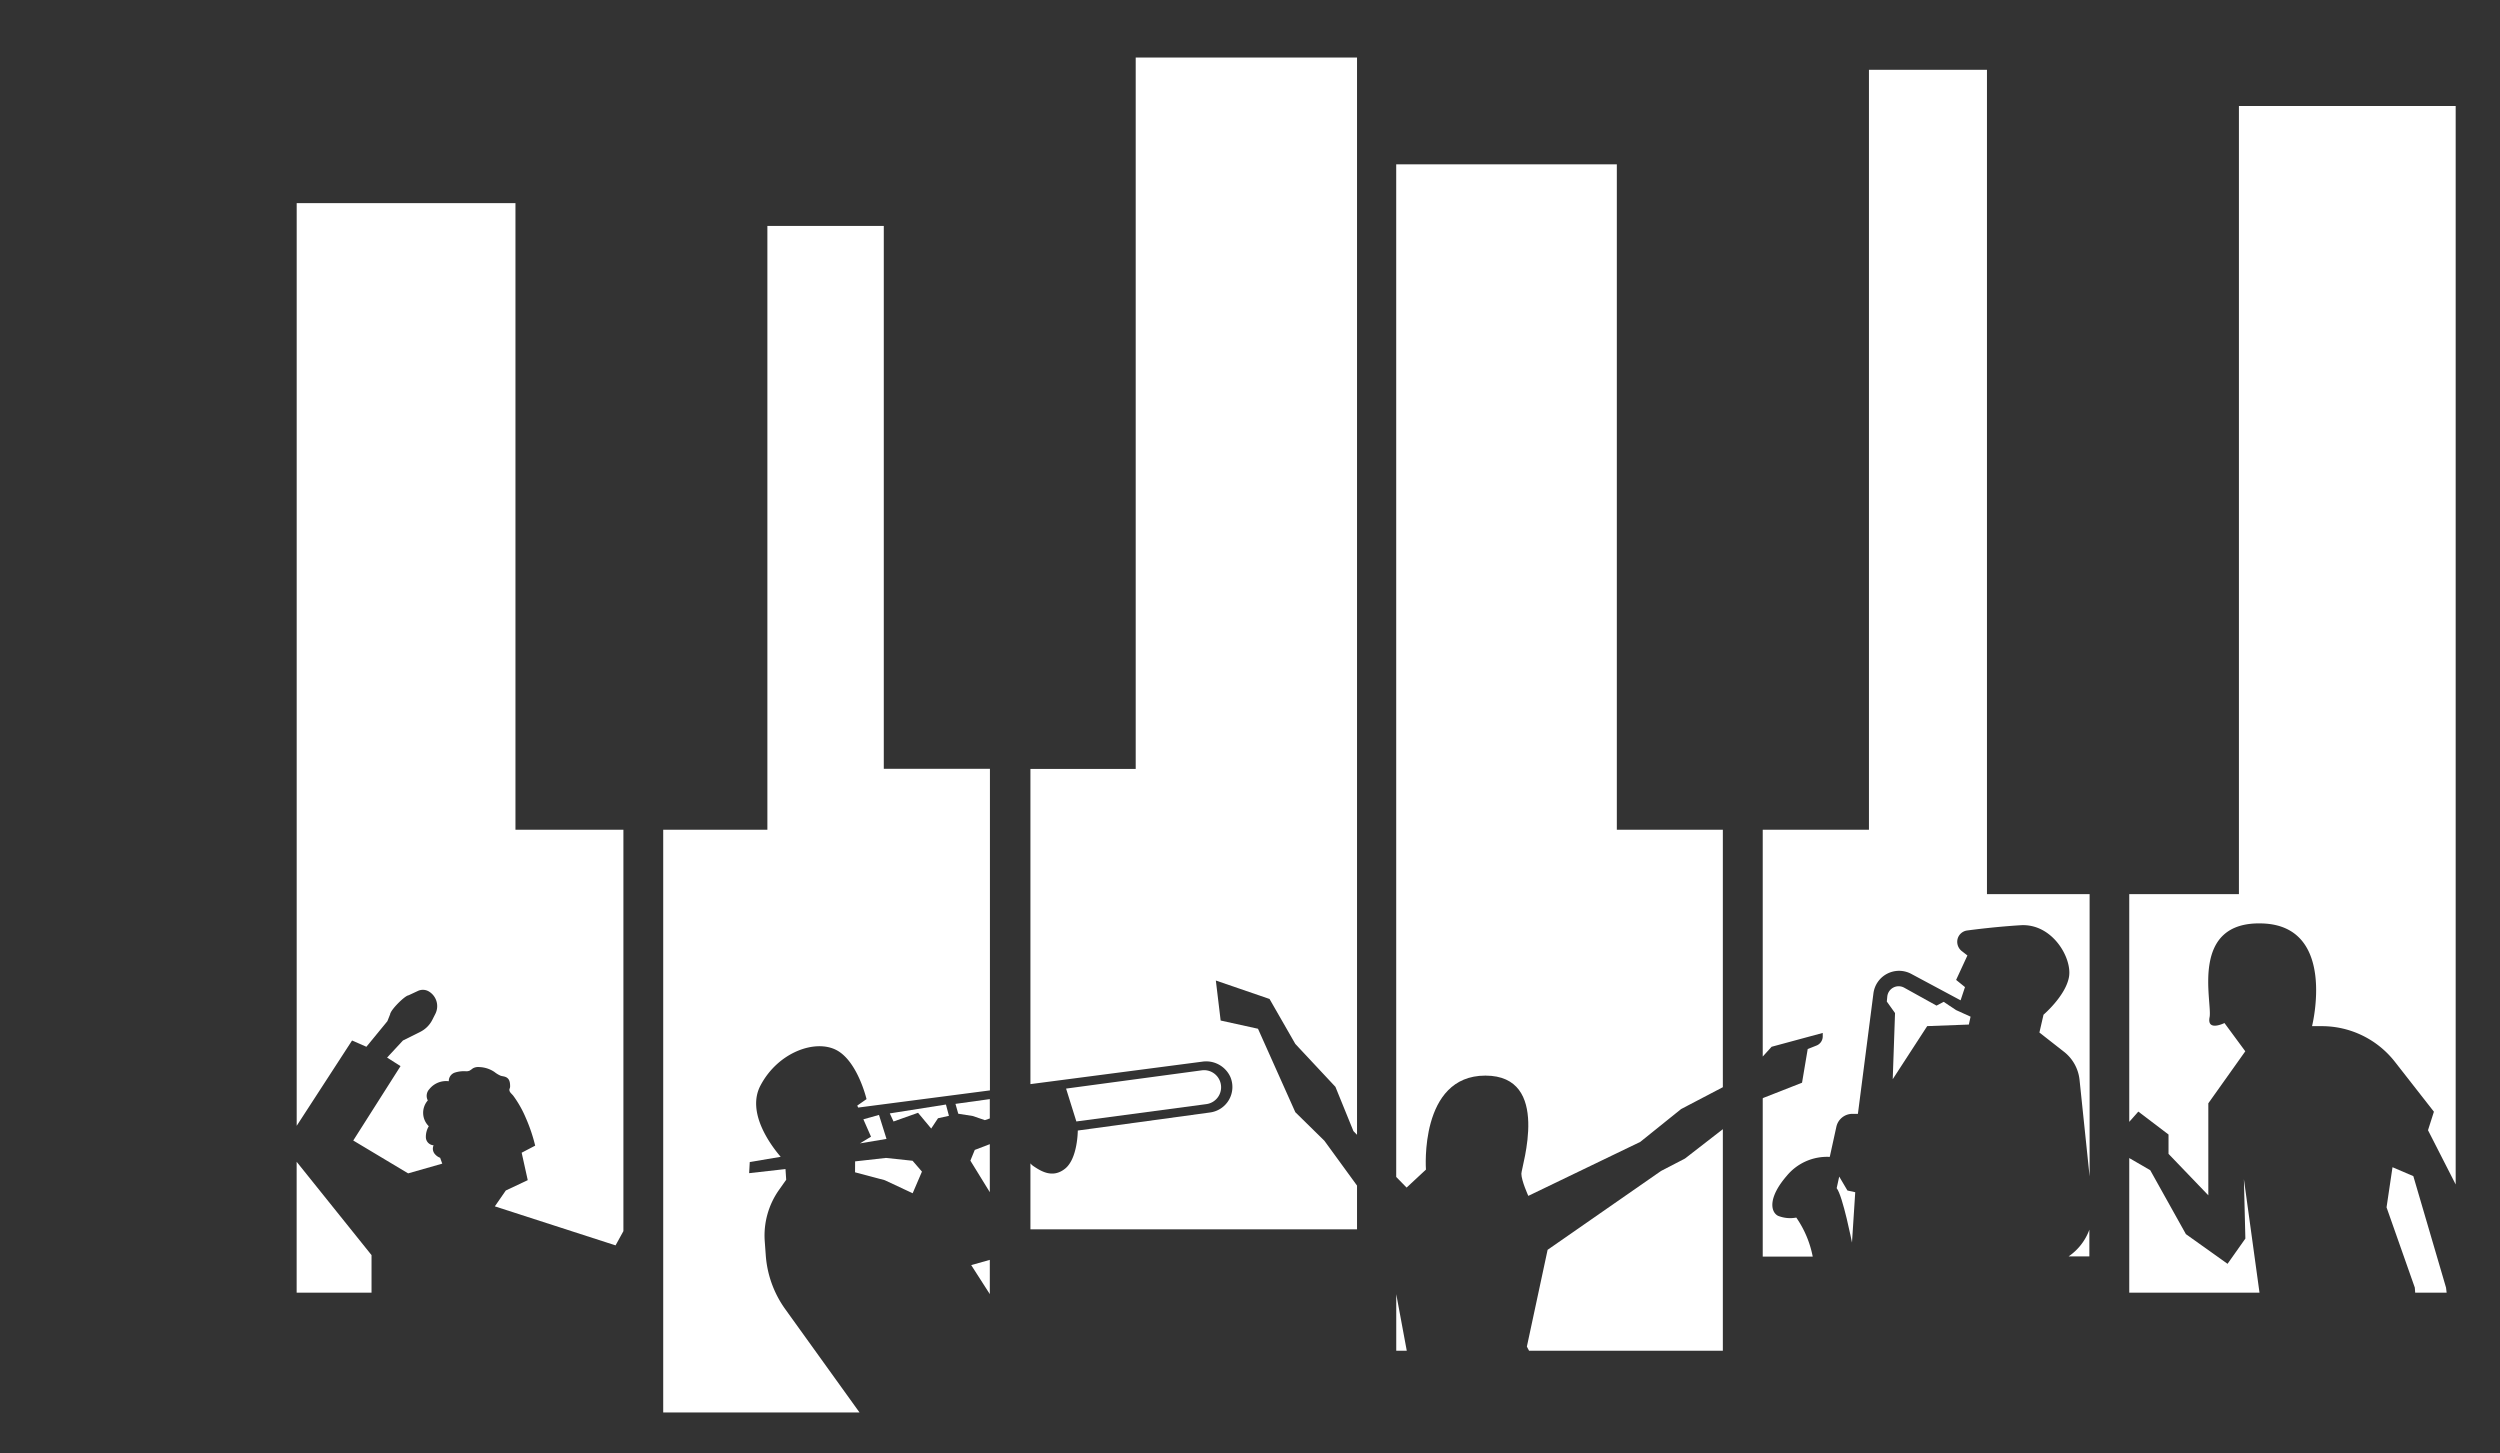 <?xml version="1.0" encoding="UTF-8"?> <svg xmlns="http://www.w3.org/2000/svg" id="OBJECTS" viewBox="0 0 608.63 353.74"><rect x="0" y="0" width="608.63" height="353.74" fill="#333333" stroke="none"/> <defs> <style>.cls-1{fill:#fff;}</style> </defs> <title>4013441</title> <path class="cls-1" d="M292.54,260.58l-33,4.44,2.5,8,31.57-4.21A4.14,4.14,0,0,0,297,263.2h0A4.14,4.14,0,0,0,292.54,260.58Z"></path> <polygon class="cls-1" points="90.45 305.56 72.22 282.84 72.22 314.7 90.45 314.7 90.45 305.56"></polygon> <polygon class="cls-1" points="595.49 313.47 587.53 286.33 582.46 284.16 581.01 293.93 587.89 313.47 587.98 314.7 595.64 314.7 595.49 313.47"></polygon> <polygon class="cls-1" points="546.28 287.06 546.64 301.53 542.3 307.68 532.16 300.45 523.48 284.89 518.37 281.93 518.37 314.7 550.08 314.7 546.28 287.06"></polygon> <polygon class="cls-1" points="215.82 277.27 213.99 271.43 210.19 272.5 212.05 276.73 209.35 278.36 215.82 277.27"></polygon> <polygon class="cls-1" points="226.7 274.75 228.36 272.24 231.02 271.65 230.29 268.9 216.62 271.06 217.53 273.03 223.5 270.91 226.7 274.75"></polygon> <polygon class="cls-1" points="236.24 282.56 240.97 290.24 240.97 278.55 237.31 279.95 236.24 282.56"></polygon> <polygon class="cls-1" points="208.16 285.4 215.39 287.32 222.19 290.5 224.45 285.23 222.17 282.59 215.69 281.9 208.18 282.74 208.16 285.4"></polygon> <polygon class="cls-1" points="233.29 271.14 236.8 271.69 239.77 272.7 240.97 272.29 240.97 267.58 232.61 268.74 233.29 271.14"></polygon> <polygon class="cls-1" points="236.44 307.99 240.97 315.05 240.97 306.72 236.44 307.99"></polygon> <polygon class="cls-1" points="410.21 282.05 404.37 285.08 376.77 304.27 371.72 327.83 372.25 328.84 419.43 328.84 419.43 274.9 410.21 282.05"></polygon> <polygon class="cls-1" points="339.92 315.07 339.92 328.84 342.48 328.84 339.92 315.07"></polygon> <path class="cls-1" d="M449.76,289.83l-2-3.39s-.64,2.94-.62,2.82c1.49,1.87,3.73,13.25,3.73,13.25l.79-12.26Z"></path> <path class="cls-1" d="M503.61,305.87h5.05v-6.5A13.49,13.49,0,0,1,503.61,305.87Z"></path> <path class="cls-1" d="M469.18,249.81l10.14-.38.42-1.92-3.55-1.61-3-2-1.74.92-7.86-4.36a2.78,2.78,0,0,0-4.13,2.19l-.11,1.18,2,2.8-.56,16.1Z"></path> <path class="cls-1" d="M125.49,202V49.46H72.23V274.08l13.48-20.77,3.49,1.53,5.11-6.23.69-1.74a.22.22,0,0,1,0-.09c0-.06.06-.11.08-.17.49-1.22,3.51-4.2,4.38-4.3l2.25-1.05a2.85,2.85,0,0,1,2.62.07,4.16,4.16,0,0,1,1.66,5.49l-.76,1.5a6.59,6.59,0,0,1-3,2.93l-4.13,2.06-3.86,4.16,3.27,2.08L86,277.66l13.36,8,8.31-2.37s-.21-.54-.51-1.42a3.13,3.13,0,0,1-1.29-.91,2,2,0,0,1-.31-2.14,2,2,0,0,1-1.88-1.86,5,5,0,0,1,.71-2.78,4.57,4.57,0,0,1-.24-6.28,2.38,2.38,0,0,1,.38-2.75,5.22,5.22,0,0,1,4.73-1.92,2.15,2.15,0,0,1,1.46-2.1,7.27,7.27,0,0,1,2.71-.33,2,2,0,0,0,.88-.14,7.19,7.19,0,0,0,.8-.56,2.59,2.59,0,0,1,1.53-.32,7,7,0,0,1,3.73,1.19,6.56,6.56,0,0,0,1.52.92c.38.12.79.14,1.17.29,1,.39,1.13,1.36,1.13,2.29,0,.6-.32.6-.11,1.2.12.36.67.8.9,1.12a26.45,26.45,0,0,1,3,5.3,40,40,0,0,1,2.31,6.82L127,280.63l1.48,6.68-5.34,2.52-2.67,3.86,29.39,9.5,1.91-3.47V202Z"></path> <path class="cls-1" d="M393.62,154.09V40H339.91V286.53l2.53,2.59,4.71-4.38s-1.68-22.88,14.47-22.88,8.76,22.21,8.76,23.89,1.69,5.39,1.69,5.39L399.32,278l9.95-8,10.16-5.32V202H393.62V154.09"></path> <path class="cls-1" d="M483.73,217.68V17H455V202H429.14v55.22l2.16-2.38,12.45-3.37v.83a2.4,2.4,0,0,1-1.52,2.24l-2.14.85-1.38,8.2-9.43,3.7-.14.11v38.52h12.17a25,25,0,0,0-4-9.5,8,8,0,0,1-4.45-.43c-1.8-.94-2.5-4.37,2.12-9.72a12.71,12.71,0,0,1,10.48-4.62l1.61-7.35a4,4,0,0,1,3.81-3.13l1.43,0,3.78-29.33a6.29,6.29,0,0,1,9.22-4.74l12,6.43,1.07-3.22-2.16-1.75,2.75-5.95-1.35-1.05a2.86,2.86,0,0,1-1-3.12,2.8,2.8,0,0,1,2.28-1.91c2.19-.29,7.21-.92,13-1.28,7.75-.49,12.61,8,11.8,12.59s-6.2,9.19-6.2,9.19l-1,4.34,6,4.7a10,10,0,0,1,3.77,6.83l2.45,23.51V217.68Z"></path> <path class="cls-1" d="M545.07,25.81V217.68h-26.7v55.44l2.21-2.5,7.35,5.58v4.71L537.62,291V268.6l9-12.66-5.07-6.88s-4.34,2.17-3.62-1.44-5.06-23.53,13-22.8,11.94,25,11.94,25h2.36a22.59,22.59,0,0,1,17.82,8.69l9.49,12.14-1.44,4.5,6.74,13.21V25.81Z"></path> <path class="cls-1" d="M315.35,254.15l9.76,10.44,4.38,10.77.88.91V14H276.49v173.2H250.86v76.73l41.86-5.47a6.46,6.46,0,0,1,6.82,3.74,6.26,6.26,0,0,1-4.92,8.63l-32.23,4.4s0,6.8-3.09,9.28-6,.54-7.83-.7a3.05,3.05,0,0,1-.61-.59v16.07h79.51V288.63l-7.95-10.92-7.07-6.94-9.09-20.32-9.09-2L296,238.71l13.07,4.49Z"></path> <path class="cls-1" d="M208.92,269.64,241,265.46v-78.3H215.16V55H186.82V202H161.46V343.86h47.79l-18.07-25.13a25.58,25.58,0,0,1-4.75-13.09l-.25-3.43a19.25,19.25,0,0,1,3.47-12.52l1.75-2.48-.17-2.6-8.85,1,.15-2.71,7.53-1.27c-2.5-2.92-8.36-10.84-4.92-17.36,4.3-8.16,13.39-11.33,18.52-8.61s7.3,11.92,7.3,11.92l-2.26,1.58Z"></path> </svg> 